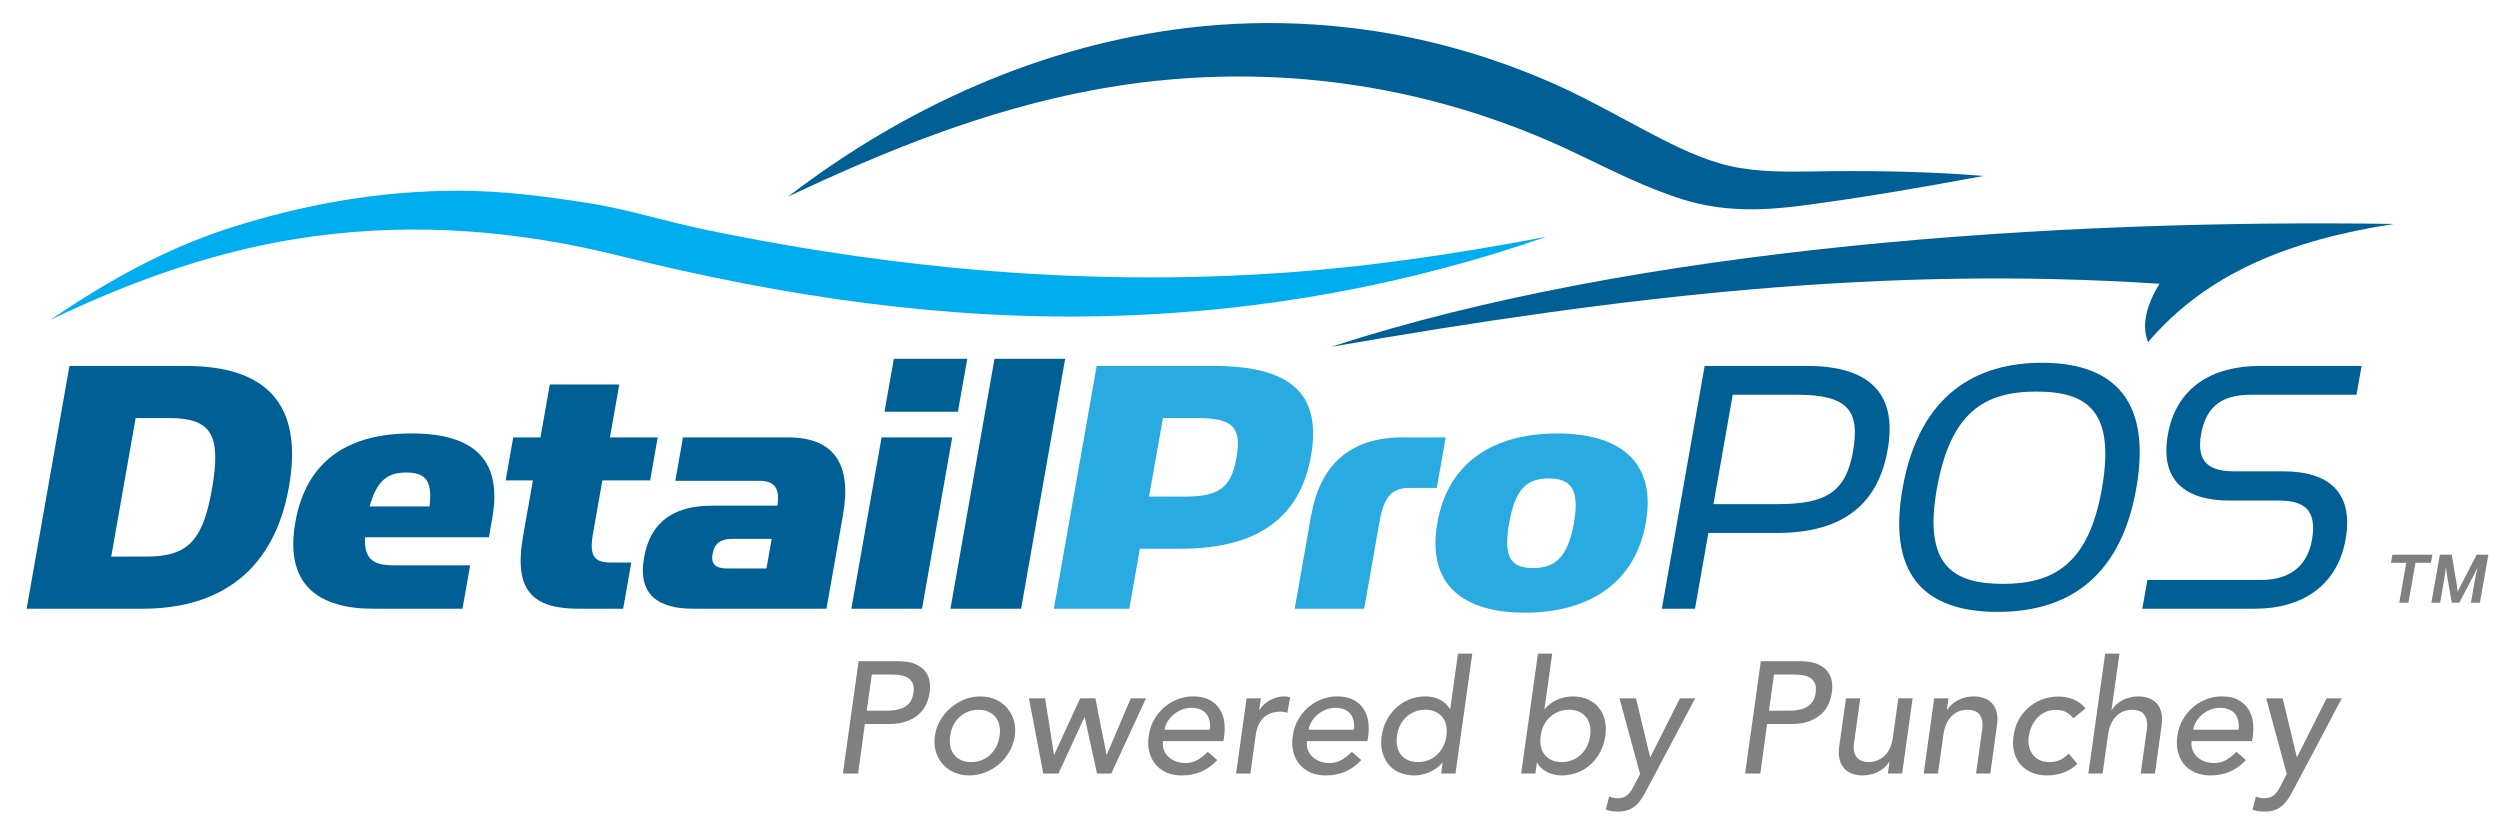 <?xml version="1.0" encoding="utf-8"?>
<!-- Generator: Adobe Illustrator 19.0.0, SVG Export Plug-In . SVG Version: 6.00 Build 0)  -->
<svg version="1.1" id="Layer_1" xmlns="http://www.w3.org/2000/svg" xmlns:xlink="http://www.w3.org/1999/xlink" x="0px" y="0px"
	 width="267.938px" height="88.542px" viewBox="0 0 267.938 88.542"
	 style="enable-background:new 0 0 267.938 88.542;" xml:space="preserve">
<style type="text/css">
	.st0{fill:#808080;}
	.st1{fill-rule:evenodd;clip-rule:evenodd;fill:#006096;}
	.st2{fill:#006096;}
	.st3{fill:#00AEEF;}
	.st4{fill:#29ABE2;}
</style>
<g>
	<path class="st0" d="M92.021,70.865h1.632h2.591c0.773,0,1.396,0.104,1.867,0.314
		s0.829,0.476,1.074,0.799c0.244,0.323,0.395,0.686,0.451,1.088
		s0.057,0.791,0,1.165s-0.167,0.762-0.331,1.164
		c-0.165,0.402-0.417,0.765-0.758,1.088s-0.774,0.59-1.302,0.799
		c-0.527,0.21-1.177,0.314-1.948,0.314h-2.604l-0.724,5.305h-1.632L92.021,70.865
		z M92.896,76.169h2.146c0.317,0,0.636-0.025,0.953-0.076
		c0.318-0.051,0.61-0.145,0.878-0.28c0.267-0.137,0.49-0.332,0.672-0.587
		s0.301-0.587,0.358-0.994c0.057-0.408,0.028-0.74-0.086-0.995
		c-0.113-0.255-0.281-0.45-0.503-0.586c-0.222-0.137-0.486-0.229-0.793-0.281
		c-0.308-0.051-0.62-0.076-0.938-0.076h-2.148L92.896,76.169z"/>
	<path class="st0" d="M100.198,78.872c0.079-0.589,0.266-1.139,0.561-1.649
		c0.295-0.51,0.663-0.957,1.105-1.343c0.441-0.385,0.938-0.688,1.487-0.909
		s1.125-0.332,1.726-0.332s1.145,0.111,1.632,0.332s0.898,0.524,1.232,0.909
		c0.334,0.386,0.575,0.833,0.723,1.343c0.147,0.511,0.182,1.061,0.102,1.649
		c-0.091,0.59-0.28,1.142-0.569,1.657c-0.289,0.517-0.654,0.964-1.097,1.344
		c-0.441,0.38-0.938,0.68-1.487,0.9s-1.125,0.332-1.726,0.332
		s-1.147-0.111-1.641-0.332c-0.492-0.221-0.903-0.521-1.232-0.9
		c-0.328-0.38-0.569-0.827-0.722-1.344C100.139,80.013,100.107,79.462,100.198,78.872
		z M101.83,78.872c-0.057,0.408-0.049,0.785,0.025,1.131
		c0.073,0.346,0.207,0.64,0.399,0.884s0.445,0.437,0.757,0.578
		s0.671,0.212,1.079,0.212s0.785-0.07,1.131-0.212s0.648-0.334,0.909-0.578
		s0.479-0.538,0.654-0.884s0.292-0.723,0.349-1.131s0.049-0.784-0.025-1.131
		c-0.073-0.345-0.21-0.64-0.408-0.884c-0.198-0.243-0.45-0.436-0.756-0.578
		c-0.307-0.142-0.663-0.212-1.071-0.212s-0.785,0.07-1.131,0.212
		c-0.346,0.143-0.651,0.335-0.918,0.578c-0.266,0.244-0.484,0.539-0.654,0.884
		C102,78.088,101.887,78.464,101.83,78.872z"/>
	<path class="st0" d="M110.278,74.842h1.734l0.946,6.019h0.034l2.776-6.019h1.632
		l1.19,6.019H118.625l2.567-6.019h1.633l-3.724,8.059h-1.53l-1.318-6.019H116.219
		l-2.778,6.019h-1.632L110.278,74.842z"/>
	<path class="st0" d="M124.644,79.433c-0.046,0.351-0.012,0.671,0.102,0.96
		c0.114,0.289,0.282,0.535,0.504,0.739s0.489,0.363,0.802,0.477
		c0.313,0.113,0.646,0.17,0.999,0.17c0.478,0,0.907-0.11,1.288-0.332
		c0.382-0.221,0.748-0.513,1.1-0.875l1.02,0.884
		c-0.997,1.1-2.261,1.649-3.791,1.649c-0.635,0-1.192-0.108-1.675-0.323
		c-0.481-0.215-0.875-0.513-1.181-0.893c-0.307-0.38-0.521-0.827-0.646-1.343
		s-0.142-1.074-0.051-1.675c0.079-0.601,0.261-1.158,0.544-1.675
		c0.283-0.516,0.638-0.963,1.062-1.343s0.906-0.677,1.445-0.893
		c0.538-0.215,1.107-0.323,1.708-0.323c0.714,0,1.301,0.125,1.76,0.374
		c0.459,0.25,0.818,0.576,1.079,0.978c0.261,0.402,0.425,0.856,0.493,1.36
		c0.068,0.505,0.068,1.018,0,1.538l-0.085,0.545H124.644z M129.675,78.209
		c0.034-0.34,0.022-0.651-0.034-0.935s-0.165-0.53-0.325-0.74
		c-0.16-0.209-0.377-0.374-0.65-0.492c-0.274-0.119-0.604-0.179-0.993-0.179
		c-0.377,0-0.73,0.07-1.062,0.212c-0.331,0.143-0.625,0.326-0.882,0.553
		s-0.465,0.479-0.625,0.757c-0.159,0.277-0.257,0.553-0.29,0.824H129.675z"/>
	<path class="st0" d="M133.603,74.842h1.529l-0.17,1.241h0.034
		c0.261-0.431,0.635-0.779,1.122-1.045c0.487-0.267,0.986-0.4,1.496-0.4
		c0.249,0,0.47,0.034,0.663,0.103l-0.306,1.648
		c-0.125-0.033-0.247-0.062-0.366-0.085c-0.119-0.022-0.24-0.033-0.365-0.033
		c-0.748,0-1.349,0.21-1.802,0.629c-0.454,0.419-0.743,1.07-0.867,1.955
		l-0.562,4.046h-1.529L133.603,74.842z"/>
	<path class="st0" d="M140.08,79.433c-0.046,0.351-0.012,0.671,0.102,0.96
		c0.114,0.289,0.282,0.535,0.504,0.739s0.489,0.363,0.802,0.477
		c0.313,0.113,0.646,0.17,0.999,0.17c0.478,0,0.907-0.11,1.288-0.332
		c0.382-0.221,0.748-0.513,1.1-0.875l1.02,0.884
		c-0.997,1.1-2.261,1.649-3.791,1.649c-0.635,0-1.192-0.108-1.675-0.323
		c-0.481-0.215-0.875-0.513-1.181-0.893c-0.307-0.38-0.521-0.827-0.646-1.343
		s-0.142-1.074-0.051-1.675c0.079-0.601,0.261-1.158,0.544-1.675
		c0.283-0.516,0.638-0.963,1.062-1.343s0.906-0.677,1.445-0.893
		c0.538-0.215,1.107-0.323,1.708-0.323c0.714,0,1.301,0.125,1.76,0.374
		c0.459,0.25,0.818,0.576,1.079,0.978c0.261,0.402,0.425,0.856,0.493,1.36
		c0.068,0.505,0.068,1.018,0,1.538l-0.085,0.545H140.08z M145.111,78.209
		c0.034-0.34,0.022-0.651-0.034-0.935s-0.165-0.53-0.325-0.74
		c-0.16-0.209-0.377-0.374-0.65-0.492c-0.274-0.119-0.604-0.179-0.993-0.179
		c-0.377,0-0.73,0.07-1.062,0.212c-0.331,0.143-0.625,0.326-0.882,0.553
		s-0.465,0.479-0.625,0.757c-0.159,0.277-0.257,0.553-0.29,0.824H145.111z"/>
	<path class="st0" d="M155.992,82.901h-1.53l0.152-1.156h-0.033
		c-0.363,0.431-0.816,0.765-1.36,1.003s-1.088,0.357-1.632,0.357
		c-0.624,0-1.173-0.108-1.649-0.323c-0.476-0.215-0.864-0.516-1.164-0.901
		c-0.301-0.385-0.513-0.833-0.638-1.343s-0.142-1.065-0.051-1.666
		c0.079-0.601,0.255-1.158,0.526-1.675c0.272-0.516,0.612-0.963,1.021-1.343
		s0.878-0.677,1.411-0.893c0.532-0.215,1.11-0.323,1.733-0.323
		c0.578,0,1.103,0.122,1.573,0.366c0.47,0.243,0.818,0.575,1.045,0.994h0.034
		l0.833-5.95h1.53L155.992,82.901z M151.979,81.676
		c0.408,0,0.785-0.07,1.131-0.212s0.648-0.334,0.909-0.578
		s0.479-0.538,0.654-0.884s0.292-0.723,0.349-1.131s0.049-0.784-0.025-1.131
		c-0.073-0.345-0.21-0.64-0.408-0.884c-0.198-0.243-0.45-0.436-0.756-0.578
		c-0.307-0.142-0.663-0.212-1.071-0.212s-0.785,0.07-1.131,0.212
		c-0.346,0.143-0.651,0.335-0.918,0.578c-0.266,0.244-0.484,0.539-0.654,0.884
		c-0.17,0.347-0.283,0.723-0.34,1.131s-0.049,0.785,0.025,1.131
		c0.073,0.346,0.207,0.64,0.399,0.884s0.445,0.437,0.757,0.578
		S151.571,81.676,151.979,81.676z"/>
	<path class="st0" d="M164.831,70.049h1.53l-0.833,5.95H165.562
		c0.328-0.419,0.765-0.751,1.309-0.994c0.544-0.244,1.104-0.366,1.683-0.366
		c0.623,0,1.171,0.108,1.641,0.323c0.471,0.216,0.858,0.513,1.165,0.893
		c0.306,0.38,0.519,0.827,0.637,1.343c0.119,0.517,0.139,1.074,0.06,1.675
		c-0.091,0.601-0.266,1.156-0.526,1.666s-0.596,0.958-1.003,1.343
		c-0.408,0.386-0.882,0.687-1.42,0.901s-1.119,0.323-1.742,0.323
		c-0.544,0-1.058-0.119-1.539-0.357s-0.841-0.572-1.079-1.003h-0.034l-0.153,1.156
		h-1.529L164.831,70.049z M167.381,81.676c0.408,0,0.785-0.07,1.131-0.212
		s0.648-0.334,0.909-0.578s0.479-0.538,0.654-0.884s0.292-0.723,0.349-1.131
		s0.048-0.784-0.025-1.131c-0.074-0.345-0.21-0.64-0.408-0.884
		c-0.198-0.243-0.45-0.436-0.756-0.578c-0.307-0.142-0.663-0.212-1.071-0.212
		s-0.785,0.07-1.131,0.212c-0.346,0.143-0.651,0.335-0.918,0.578
		c-0.267,0.244-0.484,0.539-0.654,0.884c-0.17,0.347-0.283,0.723-0.34,1.131
		s-0.049,0.785,0.025,1.131c0.073,0.346,0.207,0.64,0.399,0.884
		s0.444,0.437,0.757,0.578C166.613,81.606,166.973,81.676,167.381,81.676z"/>
	<path class="st0" d="M173.569,74.842h1.769l1.513,6.29h0.034l3.162-6.29h1.632
		l-5.185,9.792c-0.182,0.352-0.366,0.672-0.553,0.961
		c-0.188,0.289-0.397,0.535-0.629,0.739c-0.232,0.204-0.502,0.362-0.808,0.477
		c-0.306,0.112-0.669,0.17-1.088,0.17c-0.228,0-0.454-0.015-0.681-0.043
		s-0.436-0.088-0.629-0.179l0.357-1.394c0.283,0.124,0.583,0.187,0.901,0.187
		c0.237,0,0.444-0.031,0.62-0.093c0.176-0.062,0.328-0.153,0.459-0.272
		c0.13-0.119,0.249-0.258,0.356-0.416c0.108-0.159,0.213-0.341,0.315-0.544
		l0.662-1.275L173.569,74.842z"/>
	<path class="st0" d="M188.717,70.865h1.632h2.591c0.773,0,1.396,0.104,1.867,0.314
		s0.829,0.476,1.074,0.799c0.244,0.323,0.395,0.686,0.451,1.088
		s0.057,0.791,0,1.165s-0.167,0.762-0.331,1.164
		c-0.165,0.402-0.417,0.765-0.758,1.088s-0.774,0.59-1.302,0.799
		c-0.527,0.21-1.177,0.314-1.948,0.314h-2.604l-0.724,5.305h-1.632
		L188.717,70.865z M189.591,76.169h2.146c0.317,0,0.636-0.025,0.953-0.076
		c0.318-0.051,0.61-0.145,0.878-0.28c0.267-0.137,0.49-0.332,0.672-0.587
		s0.301-0.587,0.358-0.994c0.057-0.408,0.028-0.74-0.086-0.995
		c-0.113-0.255-0.281-0.45-0.503-0.586c-0.222-0.137-0.486-0.229-0.793-0.281
		c-0.308-0.051-0.62-0.076-0.938-0.076h-2.148L189.591,76.169z"/>
	<path class="st0" d="M203.863,82.901h-1.53l0.17-1.241h-0.033
		c-0.261,0.431-0.646,0.779-1.156,1.046c-0.51,0.266-1.077,0.399-1.7,0.399
		c-0.396,0-0.763-0.06-1.097-0.179s-0.617-0.303-0.85-0.553
		c-0.232-0.249-0.399-0.569-0.502-0.96c-0.102-0.392-0.119-0.854-0.051-1.386
		l0.731-5.186H199.375l-0.663,4.761c-0.057,0.374-0.054,0.694,0.009,0.96
		c0.062,0.267,0.167,0.482,0.314,0.646s0.329,0.283,0.544,0.356
		c0.216,0.074,0.442,0.11,0.681,0.11c0.634,0,1.195-0.212,1.683-0.637
		c0.487-0.426,0.799-1.108,0.935-2.049l0.578-4.148h1.53L203.863,82.901z"/>
	<path class="st0" d="M207.298,74.842h1.529l-0.17,1.241h0.034
		c0.261-0.431,0.646-0.779,1.156-1.045c0.51-0.267,1.076-0.4,1.7-0.4
		c0.385,0,0.748,0.06,1.088,0.179s0.626,0.304,0.858,0.553
		s0.399,0.569,0.501,0.961c0.103,0.391,0.113,0.853,0.034,1.385l-0.714,5.186
		h-1.53l0.663-4.76c0.046-0.374,0.037-0.694-0.025-0.961
		s-0.164-0.481-0.306-0.646c-0.142-0.164-0.32-0.282-0.536-0.356
		c-0.215-0.073-0.441-0.11-0.68-0.11c-0.317,0-0.62,0.051-0.909,0.152
		c-0.289,0.103-0.55,0.264-0.782,0.485c-0.232,0.221-0.428,0.501-0.587,0.841
		c-0.158,0.34-0.271,0.742-0.34,1.207l-0.578,4.148h-1.529L207.298,74.842z"/>
	<path class="st0" d="M222.209,76.985c-0.237-0.295-0.5-0.519-0.788-0.672
		s-0.646-0.229-1.076-0.229c-0.418,0-0.794,0.076-1.128,0.229
		c-0.333,0.153-0.624,0.363-0.873,0.629c-0.248,0.267-0.449,0.572-0.602,0.918
		s-0.257,0.706-0.313,1.08s-0.046,0.729,0.034,1.062
		c0.079,0.334,0.214,0.626,0.406,0.875c0.192,0.25,0.438,0.445,0.737,0.587
		c0.299,0.142,0.646,0.212,1.042,0.212c0.43,0,0.808-0.076,1.136-0.229
		c0.327-0.152,0.638-0.376,0.932-0.671l0.932,1.088
		c-0.465,0.441-0.972,0.76-1.521,0.952s-1.119,0.289-1.708,0.289
		c-0.624,0-1.179-0.103-1.666-0.307s-0.89-0.49-1.207-0.858
		s-0.544-0.81-0.681-1.326c-0.136-0.516-0.158-1.085-0.067-1.708
		c0.079-0.623,0.258-1.195,0.535-1.717s0.629-0.97,1.054-1.344
		c0.426-0.374,0.91-0.665,1.454-0.875s1.133-0.314,1.768-0.314
		c0.59,0,1.137,0.104,1.641,0.314s0.927,0.53,1.267,0.96L222.209,76.985z"/>
	<path class="st0" d="M225.623,70.049h1.53l-0.851,6.035h0.034
		c0.261-0.431,0.646-0.779,1.156-1.045c0.51-0.267,1.076-0.4,1.7-0.4
		c0.385,0,0.748,0.06,1.088,0.179s0.626,0.304,0.858,0.553
		s0.399,0.569,0.501,0.961c0.103,0.391,0.113,0.853,0.034,1.385l-0.714,5.186
		h-1.53l0.663-4.76c0.046-0.374,0.037-0.694-0.025-0.961
		s-0.164-0.481-0.306-0.646c-0.142-0.164-0.32-0.282-0.536-0.356
		c-0.215-0.073-0.441-0.11-0.68-0.11c-0.317,0-0.62,0.051-0.909,0.152
		c-0.289,0.103-0.55,0.264-0.782,0.485c-0.232,0.221-0.428,0.501-0.587,0.841
		c-0.158,0.34-0.271,0.742-0.34,1.207l-0.578,4.148h-1.529L225.623,70.049z"/>
	<path class="st0" d="M234.889,79.433c-0.046,0.351-0.012,0.671,0.102,0.96
		c0.114,0.289,0.282,0.535,0.504,0.739s0.489,0.363,0.802,0.477
		c0.313,0.113,0.646,0.17,0.999,0.17c0.478,0,0.907-0.11,1.288-0.332
		c0.382-0.221,0.748-0.513,1.1-0.875l1.02,0.884
		c-0.997,1.1-2.261,1.649-3.791,1.649c-0.635,0-1.192-0.108-1.675-0.323
		c-0.481-0.215-0.875-0.513-1.181-0.893c-0.307-0.38-0.521-0.827-0.646-1.343
		s-0.142-1.074-0.051-1.675c0.079-0.601,0.261-1.158,0.544-1.675
		c0.283-0.516,0.638-0.963,1.062-1.343s0.906-0.677,1.445-0.893
		c0.538-0.215,1.107-0.323,1.708-0.323c0.714,0,1.301,0.125,1.76,0.374
		c0.459,0.25,0.818,0.576,1.079,0.978c0.261,0.402,0.425,0.856,0.493,1.36
		c0.068,0.505,0.068,1.018,0,1.538l-0.085,0.545H234.889z M239.92,78.209
		c0.034-0.34,0.022-0.651-0.034-0.935s-0.165-0.53-0.325-0.74
		c-0.16-0.209-0.377-0.374-0.65-0.492c-0.274-0.119-0.604-0.179-0.993-0.179
		c-0.377,0-0.73,0.07-1.062,0.212c-0.331,0.143-0.625,0.326-0.882,0.553
		s-0.465,0.479-0.625,0.757c-0.159,0.277-0.257,0.553-0.29,0.824H239.92z"/>
	<path class="st0" d="M242.878,74.842h1.769l1.513,6.29h0.034l3.162-6.29h1.632
		l-5.185,9.792c-0.182,0.352-0.366,0.672-0.553,0.961
		c-0.188,0.289-0.397,0.535-0.629,0.739c-0.232,0.204-0.502,0.362-0.808,0.477
		c-0.306,0.112-0.669,0.17-1.088,0.17c-0.228,0-0.454-0.015-0.681-0.043
		s-0.436-0.088-0.629-0.179l0.357-1.394c0.283,0.124,0.583,0.187,0.901,0.187
		c0.237,0,0.444-0.031,0.62-0.093c0.176-0.062,0.328-0.153,0.459-0.272
		c0.13-0.119,0.249-0.258,0.356-0.416c0.108-0.159,0.213-0.341,0.315-0.544
		l0.662-1.275L242.878,74.842z"/>
</g>
<g>
	<path class="st1" d="M256.592,24c-11.322,1.729-20.166,5.369-26.375,12.671
		c-0.73-1.828-0.162-4.006,1.229-6.257c-29.158-1.918-56.76,1.168-88.795,6.762
		C175.6,26.44,220.326,23.465,256.592,24z"/>
	<path class="st2" d="M84.451,21.08c12.528-9.599,27.255-16.28,43.016-18.115
		c8.816-1.027,17.802-0.451,26.419,1.676c4.229,1.044,8.357,2.457,12.348,4.199
		c4.032,1.76,7.805,3.988,11.715,5.989c2.714,1.388,5.511,2.67,8.539,3.178
		c3.23,0.541,6.572,0.364,9.834,0.338c5.434-0.043,10.854,0.068,16.27,0.511
		c-6.535,1.217-13.137,2.363-19.729,3.212c-4.216,0.543-8.323,0.601-12.426-0.669
		c-4.064-1.258-7.842-3.213-11.67-5.035c-16.129-7.674-33.927-9.99-51.492-6.734
		C105.757,11.764,94.996,16.099,84.451,21.08z"/>
	<path class="st3" d="M165.723,25.377c-14.896,5.169-30.216,7.955-45.988,8.468
		c-18.09,0.589-35.829-2.057-53.332-6.426
		c-10.805-2.698-21.698-3.589-32.772-2.098c-9.92,1.336-19.25,4.656-28.238,8.961
		c5.972-4.059,12.284-7.618,19.195-9.836c8.041-2.582,16.297-4.032,24.763-4.004
		c4.528,0.015,8.97,0.586,13.434,1.284c4.251,0.631,8.405,1.972,12.609,2.849
		c8.814,1.838,17.672,3.228,26.633,4.105c11.293,1.105,22.715,1.366,34.042,0.653
		C146.064,28.705,155.894,27.257,165.723,25.377z"/>
</g>
<g>
	<path class="st2" d="M7.443,39.218h12.44c8.505,0,12.677,3.935,11.088,12.949
		c-1.545,8.759-7.13,13.075-15.719,13.075H2.854L7.443,39.218z M15.475,59.656
		c4.4,0,6.197-1.312,7.234-7.193c1.037-5.881-0.046-7.659-4.615-7.659h-3.555
		l-2.619,14.852H15.475z"/>
	<path class="st2" d="M42.221,60.588h8.166l-0.82,4.654h-9.562
		c-5.882,0-9.53-2.581-8.352-9.267c1.179-6.687,5.74-9.521,12.468-9.521
		c7.066,0,9.681,3.173,8.644,9.055l-0.365,2.073h-6.897h-6.389
		C39.017,60.037,40.105,60.588,42.221,60.588z M43.552,50.643
		c-1.904,0-3.132,0.719-3.943,3.639h6.432
		C46.356,51.532,45.625,50.643,43.552,50.643z"/>
	<path class="st2" d="M54.192,51.489l0.813-4.612h2.92l1-5.67h7.445l-0.999,5.67h5.12
		l-0.813,4.612h-5.12l-0.992,5.629c-0.44,2.496,0.075,3.173,1.979,3.173h2.115
		L66.788,65.242h-4.738c-4.951,0-7.026-1.904-5.989-7.786l1.052-5.967H54.192z"/>
	<path class="st2" d="M81.391,51.532h-9.013l0.821-4.655h11.255
		c4.951,0,6.854,2.878,5.899,8.294l-1.775,10.071H74.32
		c-3.766,0-6.002-1.48-5.293-5.501c0.724-4.104,3.559-5.543,7.24-5.543h7.066
		C83.562,52.421,83.125,51.532,81.391,51.532z M78.517,57.753
		c-1.227,0-1.936,0.423-2.145,1.607c-0.209,1.185,0.4,1.565,1.585,1.565h4.19
		l0.559-3.173H78.517z"/>
	<path class="st2" d="M94.482,46.877h7.574l-3.238,18.365h-7.574L94.482,46.877z M95.797,38.456
		h7.87l-1,5.67h-7.87L95.797,38.456z"/>
	<path class="st2" d="M106.586,38.456h7.574l-4.723,26.786h-7.574L106.586,38.456z"/>
	<path class="st4" d="M117.538,39.218h12.482c7.997,0,11.708,2.708,10.485,9.648
		c-1.186,6.729-5.858,9.944-13.982,9.944h-4.358l-1.134,6.432h-8.082L117.538,39.218z
		 M126.789,53.224c3.682,0,5.127-0.762,5.717-4.104
		c0.597-3.385-0.382-4.316-4.232-4.316h-3.639l-1.484,8.42H126.789z"/>
	<path class="st4" d="M140.512,55.298c0.963-5.458,4.15-8.421,9.82-8.421h4.612
		l-0.955,5.417h-2.919c-1.989,0-2.761,1.016-3.238,3.724l-1.626,9.225h-7.447
		L140.512,55.298z"/>
	<path class="st4" d="M154.052,56.017c1.186-6.729,6.341-9.563,12.856-9.563
		c6.432,0,10.671,2.834,9.484,9.563c-1.193,6.771-6.482,9.648-12.956,9.648
		C156.962,65.666,152.858,62.788,154.052,56.017z M168.677,56.102
		c0.656-3.725-0.334-4.824-2.703-4.824c-2.328,0-3.58,1.1-4.236,4.824
		c-0.656,3.724,0.258,4.781,2.585,4.781
		C166.564,60.883,168.02,59.826,168.677,56.102z"/>
	<path class="st2" d="M182.697,39.218h10.959c7.108,0,9.657,3.301,8.657,8.971
		c-0.978,5.543-4.451,8.929-11.856,8.929h-7.362l-1.433,8.124h-3.554
		L182.697,39.218z M190.536,54.028c5.119,0,7.29-1.27,8.059-5.628
		c0.768-4.358-0.491-6.093-5.991-6.093h-6.897l-2.067,11.721H190.536z"/>
	<path class="st2" d="M203.909,52.336c1.798-10.198,8.043-13.456,14.94-13.456
		c6.896,0,11.906,3.258,10.108,13.456c-1.791,10.156-7.963,13.245-14.859,13.245
		S202.118,62.492,203.909,52.336z M225.263,52.421
		c1.462-8.294-1.458-10.452-7.001-10.452c-5.543,0-9.224,2.158-10.686,10.452
		c-1.433,8.124,1.679,10.155,7.095,10.155
		C220.002,62.576,223.83,60.545,225.263,52.421z"/>
	<path class="st2" d="M230.145,62.153h12.229c2.454,0,4.834-1.016,5.408-4.273
		c0.597-3.386-0.989-4.232-3.57-4.232h-5.246c-4.824,0-7.482-2.2-6.625-7.066
		c0.895-5.078,4.769-7.363,9.847-7.363h10.916l-0.545,3.089h-11.255
		c-2.708,0-4.804,0.846-5.4,4.231c-0.553,3.131,0.99,3.978,3.615,3.978h5.203
		c4.951,0,7.545,2.327,6.672,7.278c-0.888,5.035-4.74,7.447-9.733,7.447h-12.059
		L230.145,62.153z"/>
</g>
<g>
	<path class="st0" d="M257.894,60.315h-1.639l0.153-0.869h4.281l-0.153,0.869h-1.655
		l-0.755,4.281h-0.987L257.894,60.315z M261.493,59.446h1.27l0.541,3.193
		c0.054,0.269,0.095,0.787,0.095,0.787s0.263-0.536,0.39-0.787l1.65-3.193
		h1.255l-0.908,5.15h-0.97l0.448-2.541c0.091-0.519,0.273-1.271,0.273-1.271
		s-0.351,0.753-0.6,1.221l-1.36,2.592h-0.803l-0.463-2.592
		c-0.074-0.436-0.169-1.221-0.169-1.221s-0.083,0.753-0.174,1.271l-0.448,2.541
		h-0.936L261.493,59.446z"/>
</g>
</svg>
